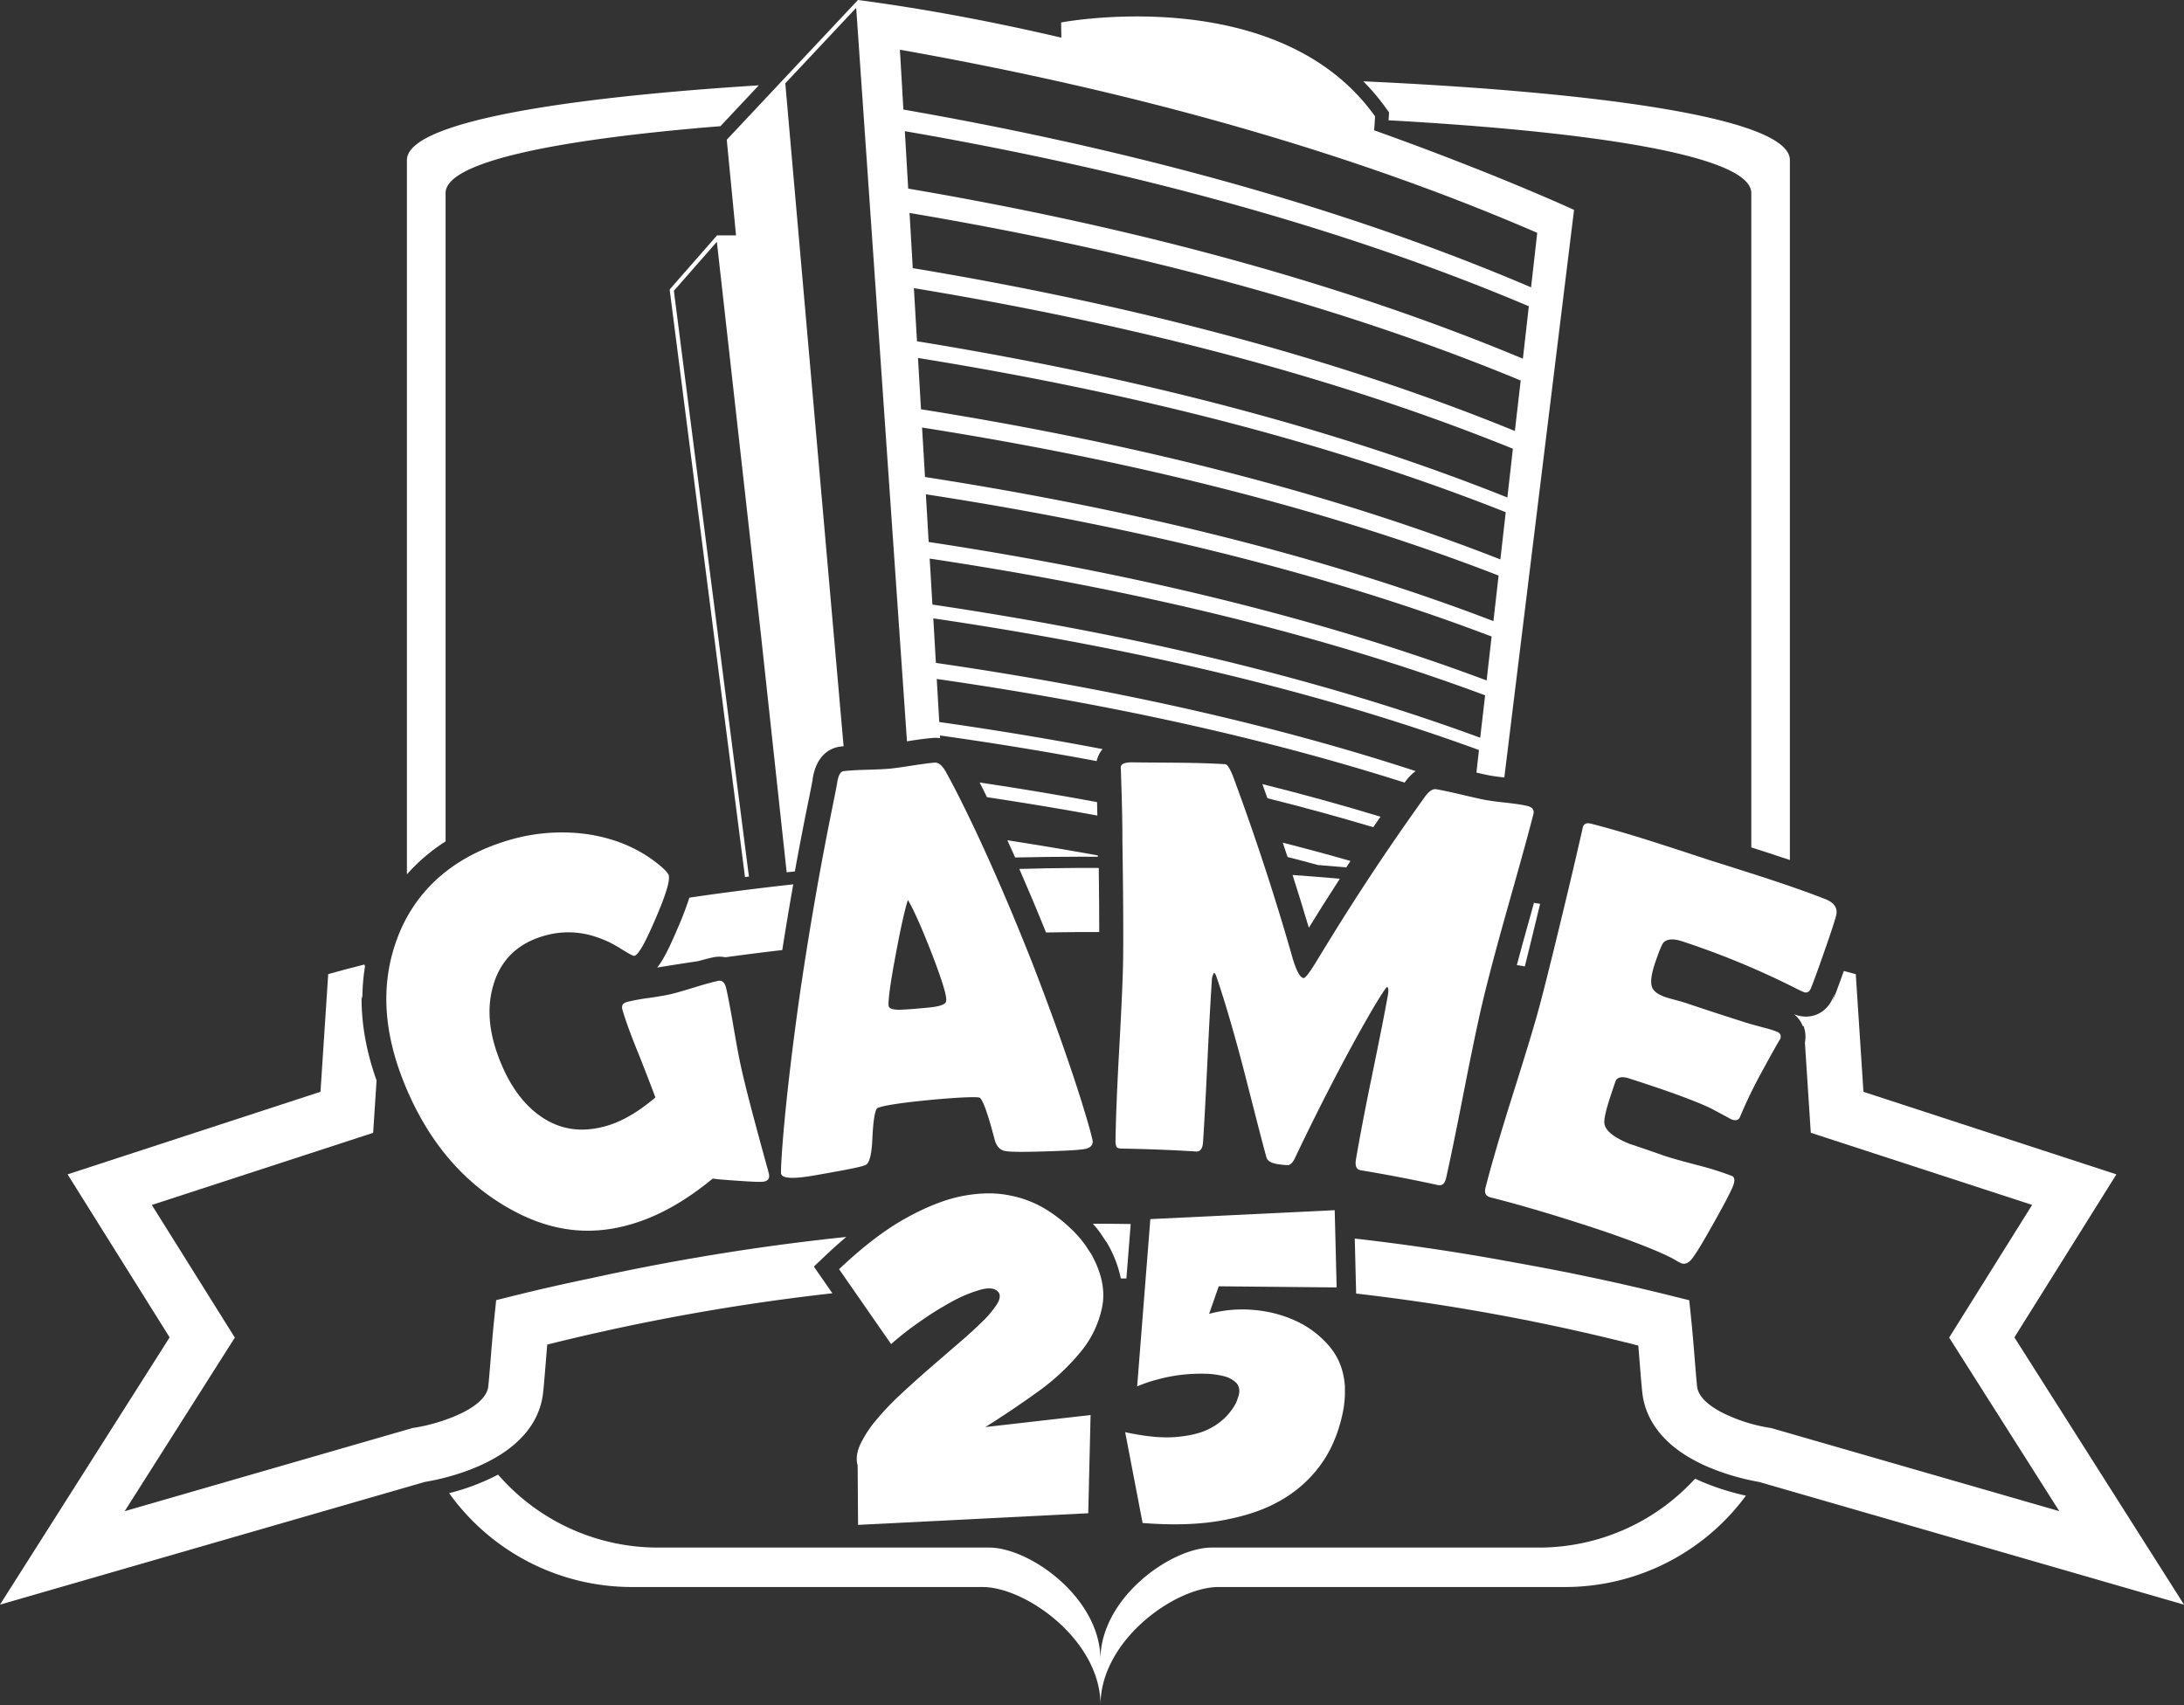 <svg xmlns="http://www.w3.org/2000/svg" viewBox="0 0 1362.33 1063.72"><rect x="0" y="0" width="1362.33" height="1063.72" fill="#333333" stroke="none"/><defs><style>.cls-1{fill:#fff;}</style></defs><title>Logo_Game25_Mono</title><g id="Calque_1" data-name="Calque 1"><path class="cls-1" d="M581.34,869.32c.82,3-.13,4.76-2.84,5.33-1.72.37-6.93.17-15.68-.44s-14.22-1-16.34-1.46c-16.65,13.72-33,23.1-49.86,28.21-27.08,8.23-52.55,4.84-78.75-10.43-25.82-15-46.58-38.12-61.11-70.67-14.83-33.23-18.36-64.68-8-94.5,10.6-30.72,34-52.51,68.91-63.22A115.85,115.85,0,0,1,468.6,658c18.31,2.79,33.74,9.76,46.14,20.58q3.81,3.36,4.23,5c.91,3.57-2,12.64-8.3,27.28s-10.47,22.34-13.18,23c-.63.16-3.65-1.5-9.13-4.93a67.54,67.54,0,0,0-19.47-8.28,53.75,53.75,0,0,0-28.67,1c-15.79,4.8-26.07,15-30.54,30.1-4.24,13.94-3,29.17,3.31,45.7,6.64,17.5,15.9,29.91,27.53,37.47,12.05,7.79,25.31,9.32,40.36,4.8,9.54-2.86,19.36-8.72,29.79-17.54-1.31-3.57-4.75-12.62-10.48-27.11-4.56-11.12-7.91-20.2-10-27.25-.61-2.09-.33-3.53.86-4.33a6.81,6.81,0,0,1,2.33-1A129.33,129.33,0,0,1,507,760.05c6.1-.9,10.67-1.69,13.72-2.42,3.25-.78,8.07-2.19,14.48-4.17s11.28-3.29,14.56-4q3.84-.81,5.09,4.73,1.83,8.06,4.64,24.51t4.61,24.5c3.2,14.44,8.91,35.84,16.76,64.29C581,868.1,581.16,868.71,581.34,869.32Z" transform="translate(-101.84 -137.51)"/><path class="cls-1" d="M783.47,849.67c0,2.06-1.16,3.49-3.46,4.3-2.77.95-11.37,1.41-25.78,1.85-13.21.42-21.72.46-25.56-.25q-4.78-.93-6.46-7.36c-4.23-16.26-7.41-24.89-9.31-25.9-1.58-.65-14.45-.34-38.48,2.2-16.21,1.76-24.72,3.49-25.63,4.63-1.36,2-2.31,8.35-2.8,18.94q-.63,14.49-4.14,16.2c-3,1.38-13.33,3.27-31,6.37-13.89,2.48-21.13,2.3-21.8-1-.37-2.92,1.6-40.83,12-113.84,11.73-79,21.94-122.3,23-130.09.74-4.49,2.06-6.86,3.91-7.09,3.14-.39,8-.71,14.66-.89s11.57-.41,14.83-.74,7.73-1,13.81-1.94,10.62-1.53,13.66-1.77c2.21-.18,4.42,1.54,6.6,5.17,6.52,11.59,27.25,51.36,54.65,120.87C773.26,809.42,783.18,846.63,783.47,849.67ZM668.15,699c-1.71,5.24-4.32,16.5-7.53,33.8-3.49,18.37-4.85,29.1-4.48,32.17.26,2,3.43,2.81,9.51,2.37,3.15-.11,8.31-.55,15.48-1.24,6.66-.63,10.27-1.84,10.82-3.73A7.33,7.33,0,0,0,692,760c-.35-3.77-3.59-14-10.07-30.51C675.62,713.49,670.91,703.37,668.15,699Z" transform="translate(-101.84 -137.51)"/><path class="cls-1" d="M1003.88,872.51q-1.18,5.19-5.1,4.33-23.94-5.21-48.15-9.24c-2.65-.44-3.64-2.63-3-6.59,1.91-11.41,5.11-28.47,9.77-51.17s8.08-39.72,10.1-51.12c.59-3.27.44-5.1-.44-5.47-1.18.51-11.41,16.74-28.69,49.31q-15.14,28.73-28.89,57.68c-1.25,2.49-2.58,3.89-4,4.18a46,46,0,0,1-5.52-.48c-4.75-.54-7.47-2-8.14-4.36-3.61-13.05-8.31-32-14.69-56.65-6.85-26.12-12.67-45-16.68-56.6a5.26,5.26,0,0,0-1.25-2,8.88,8.88,0,0,0-1.43,4.9Q856.6,766.07,855,799.7t-2.74,50.44c-.27,4-1.7,5.92-4.29,5.76q-23.13-1.44-46.32-1.81c-1.86,0-3-.42-3.39-1.17a8.52,8.52,0,0,1-.58-3.87c.16-12.48.87-31.23,2.26-56.25s2.26-43.75,2.46-56.24c.21-13.28.12-38.2-.43-74.75q.06-14.26-.9-42.45c0-1-.08-2-.13-2.93-.08-2.28,2.38-3.41,7.4-3.32,6.41.12,16,.13,28.89.25s22.47.51,28.88.92c1.28.08,2.91,2.6,4.86,7.55q21,56.64,37.3,113.87c2.34,7.75,4.55,11.75,6.71,12,1.13.13,4.07-3.85,8.94-11.92,13.74-22.54,34.63-56.43,66.18-100.38,2.77-4.07,5.32-5.91,7.62-5.51,3.33.57,8.32,1.61,14.94,3.17s11.64,2.72,15.06,3.39c2.85.56,7.27,1.15,13.27,1.81s10.42,1.33,13.26,2c3.41.75,4.77,2.47,4.09,5.14-3.33,13.13-8.78,32.63-16.11,58.56s-12.43,45.5-15.56,58.66q-4.32,18.24-11.52,55T1003.88,872.51Z" transform="translate(-101.84 -137.51)"/><path class="cls-1" d="M783.06,672h3.58c0-.27,0-.54,0-.81q-27.68-5-56.42-9.46,2.34,5.12,4.84,10.74,20.09-.46,40.16-.48Z" transform="translate(-101.84 -137.51)"/><path class="cls-1" d="M902,663.23c1,3,2,6,3,8.95,6.39,1.63,12.74,3.28,19,5q8.82.69,17.63,1.47c.85-1.31,1.72-2.63,2.61-4Q923.57,668.72,902,663.23Z" transform="translate(-101.84 -137.51)"/><path class="cls-1" d="M712.93,625.69q2.07,4,4.59,9.17,35.19,5.28,68.83,11.46c-.05-2.65-.12-5.45-.19-8.4Q750.43,631.29,712.93,625.69Z" transform="translate(-101.84 -137.51)"/><path class="cls-1" d="M889.27,626.69c1.07,2.93,2.12,5.87,3.17,8.81q34,8.52,66,18.08c1.47-2.15,3-4.33,4.51-6.54Q927.42,636.21,889.27,626.69Z" transform="translate(-101.84 -137.51)"/><path class="cls-1" d="M569,684.38,522.19,318.93,549,288.38l27.6,246.06,15.94,147.27,5.12-.53c3.74-20.67,6.85-36,8.84-45.82,1.11-5.51,2.08-10.26,2.29-11.77l0-.2,0-.19c2.63-15.77,12-19.25,17.27-19.92.63-.08,1.33-.15,2-.22L591.69,189.49l44.22-47.1L667.59,600l1.29-.2c6.23-1,11.22-1.62,14.84-1.91.51,0,1-.06,1.55-.06a19.38,19.38,0,0,1,3,.24l-.1-1.72,1.56.22q49.53,7,96.16,15.76a17.69,17.69,0,0,1,3.71-7.48q-48.81-9.33-100.87-16.75l-1-.14-1.57-26.86,1.57.22C795,576.8,892.35,598.45,978,625.76a32.27,32.27,0,0,1,6.87-7.19c-87.59-28.64-187.7-51.26-298.24-67.35l-1-.15-1.62-27.79,1.57.24c127.31,18.81,241,46.25,337.86,81.56l.95.35-1.59,14.07c3,.7,5.91,1.34,8,1.75,1.88.37,5,.81,9.4,1.31l43.38-353.16.12-.93-.86-.4c-.51-.24-49.38-22.72-123.83-49.26l.58-8.68c-60.23-84.56-195.85-58.6-195.85-58.6l.16,9.47c-40.48-9.45-83.14-17.7-126.22-23.41l-.66-.08-81.44,86.75-.4.43,5.78,59.66-11.83,0-29.58,33.78,47,366.58Zm456.16-86.61-1.54-.57c-97.21-35.65-211.32-63.36-339.17-82.37l-1-.16L681.75,486l1.58.24c129.64,19.56,245.35,48.06,343.9,84.69l1,.35Zm4-35.74-1.55-.58c-99-37-215.21-65.86-345.49-85.66l-1-.16-1.74-29.74,1.58.25c132.15,20.39,250,50,350.38,88.12l.94.35ZM1033.4,525l-1.56-.59c-100.78-38.51-219.23-68.5-352-89.15l-1-.16L677,404.24l1.58.25c134.75,21.27,254.91,52.14,357.12,91.74l.93.36Zm4.34-38.48-1.56-.61C933.51,445.8,812.77,414.57,677.33,393l-1-.16-1.87-32,1.59.26c137.46,22.2,260,54.37,364.11,95.59l.92.36Zm4.36-38.64-1.57-.62C936,405.56,812.93,373.05,674.84,350.58l-1-.16-1.94-33.14,1.59.26c140.18,23.17,265.06,56.66,371.15,99.55l.91.36Zm4.68-41.5-1.58-.64c-106.59-43.4-232.1-77.3-373-100.78l-1-.17-2-34.43,1.6.28c143.11,24.22,270.53,59.17,378.71,103.88l.9.37Zm5-45.09-1.59-.66c-108.74-45.3-236.88-80.72-380.84-105.29l-1-.18-2.09-35.82,1.6.28c146.23,25.37,276.35,61.9,386.74,108.58l.89.38Zm-387-192.48c149.47,26.59,282.39,64.81,395.07,113.58l.88.38-3.84,34-1.59-.68c-111-47.3-241.83-84.33-388.94-110.06l-1-.18-2.18-37.32Z" transform="translate(-101.84 -137.51)"/><path class="cls-1" d="M968.31,207.64l-.33,4.92c128.15,7.08,226.28,22.21,226.28,45.37V666.2q6.83,2.17,15,4.85,4.82,1.58,9.07,3V237.37c0-26-117.67-42.34-266.1-49.13a134.9,134.9,0,0,1,14.26,16.9Z" transform="translate(-101.84 -137.51)"/><path class="cls-1" d="M379.78,662.46V257.93c0-19.73,71.18-33.62,171.45-41.69l23.93-25.49c-125.71,7.9-219.49,23.44-219.49,46.62V683A112.05,112.05,0,0,1,379.78,662.46Z" transform="translate(-101.84 -137.51)"/><path class="cls-1" d="M1159.21,1060a131.81,131.81,0,0,1-97.44,43h-204c-25.47,0-69.5,31.46-69.5,69.87,0-38.41-44-69.87-69.5-69.87H512.28a131.86,131.86,0,0,1-99.73-45.52A139.45,139.45,0,0,1,382,1069.06,140.15,140.15,0,0,0,496,1127.61H714.7c27,0,73.61,33.15,73.61,73.62,0-40.47,46.64-73.62,73.62-73.62H1078a140.12,140.12,0,0,0,112.92-57,156.46,156.46,0,0,1-27.27-8.6C1162.17,1061.37,1160.68,1060.69,1159.21,1060Z" transform="translate(-101.84 -137.51)"/><path class="cls-1" d="M1182.59,878.1c-1.93,4.54-6.23,12.57-12.77,24.15-7.07,12.6-11.63,20-13.86,22q-2.74,2.41-5.43,1.35a27.07,27.07,0,0,1-3.65-2c-5.82-3.44-23.78-11.26-54.67-21.29-6.75-2.17-16.77-5.41-30.19-9.39s-23.59-6.67-30.38-8.39c-3-.75-4-2.72-3.2-5.94,3.17-12.44,8.49-31,16.23-55.58s13.46-43,16.84-55.44q5.17-18.93,17.66-71,3.24-13.38,9.38-40.07c.17-.78.33-1.57.5-2.36.49-2.59,2.26-3.52,5.3-2.74,8.32,2.12,20.74,5.59,37.12,10.78s28.55,9.3,36.69,11.92,20.18,6.33,36.32,11.61,28.07,9.65,35.91,12.72c5.58,2.19,7.85,5.54,6.84,10q-.84,3.93-7.5,22.93t-8.4,22.94q-1.49,3.3-4.52,2.08c-.61-.25-1.65-.73-3.13-1.44a512.58,512.58,0,0,0-72.57-30.18c-5.56-1.79-9.45-1.5-11.64.82q-1.47,1.71-5.1,12.31-3.8,11.09-1.95,15.63c1,2.61,4,4.67,8.82,6.25q1.52.5,6,1.69t7.36,2.19q19.05,6.43,38.74,12.6c1.14.31,4,1.08,8.53,2.34a68.18,68.18,0,0,1,8.29,2.52c2.37.94,3,2.63,2,5.05,1-2.21-3.47,5.48-13.05,23.18q-6.55,12.23-11.87,24.94c-.88,2.12-2.68,2.64-5.39,1.58q-6-3.27-12-6.46c-5.12-2.64-17.25-7.6-36.69-14.12q-7.6-2.55-15.26-5c-3.95-1.25-6.64-.88-8,1.09q-.42.76-3.49,10.09-4.07,12.42-3.83,16.46c.24,4.65,5.4,8.93,15.38,13.08-.19,0,6.58,2.12,20.14,6.91,4.86,1.73,12.25,3.8,22.15,6.39a191.81,191.81,0,0,1,21.87,6.84Q1185,872.39,1182.59,878.1Z" transform="translate(-101.84 -137.51)"/></g><g id="Layer_2" data-name="Layer 2"><path class="cls-1" d="M908.11,683.38q5.25,16.39,10.16,32.93c5.21-8.46,11.63-18.73,19.31-30.57Q922.85,684.44,908.11,683.38Z" transform="translate(-101.84 -137.51)"/><path class="cls-1" d="M1056.69,708c-3.52,12.47-6.38,22.92-8.69,31.61l5,.79c2.54-10.18,5.68-23,9.53-39l-3.86-.64C1058.06,703.12,1057.39,705.51,1056.69,708Z" transform="translate(-101.84 -137.51)"/><path class="cls-1" d="M754.33,719.25q9.4-.18,18.81-.25,7.18,0,14.38,0c0-10.84-.1-24.37-.29-40q-7.18,0-14.37,0-17.6.12-35.19.61C742.78,691.29,748.35,704.47,754.33,719.25Z" transform="translate(-101.84 -137.51)"/><path class="cls-1" d="M1245,760.47c-3.17,7.06-9.4,11.28-16.67,11.28a19.09,19.09,0,0,1-7.14-1.42l-.32-.13a17.86,17.86,0,0,1,5.3,6.92,5.27,5.27,0,0,1,.19.51q6.63,1.79,13.26,3.63l6.65-23.86C1245.7,758.89,1245.31,759.81,1245,760.47Z" transform="translate(-101.84 -137.51)"/><path class="cls-1" d="M329.62,739.83c-2.32.63-4.64,1.25-6.95,1.89l5.22,18.87A124.28,124.28,0,0,1,329.62,739.83Z" transform="translate(-101.84 -137.51)"/><path class="cls-1" d="M531.86,697.53a203,203,0,0,1-7.4,19.31c-4.86,11.4-8.62,19.2-12.65,24.29q12.78-2.08,25.58-4c3.61-1,6.69-1.81,9.2-2.34a19.46,19.46,0,0,1,4.06-.43,19.05,19.05,0,0,1,3.64.37q17.73-2.43,35.51-4.5,3.63-22.9,6.87-41Q564.19,692.78,531.86,697.53Z" transform="translate(-101.84 -137.51)"/></g><g id="Layer_3" data-name="Layer 3"><path class="cls-1" d="M782.39,919.63q9.93,17.68,7,33a63.58,63.58,0,0,1-13.81,28.7,140.29,140.29,0,0,1-26.87,24.82q-16,11.5-32.21,21.67l65.62-7.51-1.45,61.27-143.59,7.26-.25-37.05q-1.7-6,1.7-13.31a71.13,71.13,0,0,1,9.93-15.14,173.15,173.15,0,0,1,15.25-16q8.71-8.11,17.92-16.1t17.8-15.38q8.6-7.38,14.89-13.56a63.17,63.17,0,0,0,9.32-11q3-4.85,1.09-7.51-2.89-3.87-11.14-1.69a84.44,84.44,0,0,0-18.28,7.63A203.76,203.76,0,0,0,675,962.49a190.91,190.91,0,0,0-17.31,13.56l-32.45-46.73q22.51-21.32,42.13-32.09t35.48-13.68q15.85-2.91,28.81-.24a67.6,67.6,0,0,1,22.28,8.47A93,93,0,0,1,769.8,904a69.48,69.48,0,0,1,9.45,10.9Q782.15,919.4,782.39,919.63Z" transform="translate(-101.84 -137.51)"/><path class="cls-1" d="M789.31,908.38c1.21,1.86,1.88,2.88,2.25,3.42l.45.45.85,1.5A72.58,72.58,0,0,1,801,935.1h.48l2.49,0h.49l2.68-33.95c-7.47-.12-15-.19-22.6-.19h-1A60.17,60.17,0,0,1,789.31,908.38Z" transform="translate(-101.84 -137.51)"/><path class="cls-1" d="M1358.38,971.86,1422,870.17l-157.78-51.49-4.79-73.41-7.47-2c-4.24,12-5.72,15.64-6.52,17.43-3.25,7.25-9.66,11.57-17.13,11.58-.55,0-1.09,0-1.64-.09l.4,6.08a18.89,18.89,0,0,1,.63,9.68l3.67,56.27,138.07,45L1317.68,972l68.7,108.29-166.34-48-12.33-3.56-1.12-.32-1.17-.17a101.5,101.5,0,0,1-29.68-9.62c-8.22-4.32-14.67-9.85-15.31-16.23-.54-5.42-1-11.5-1.54-17.93-.63-7.79-1.27-15.85-2.1-23.77l-1.25-12-11.72-2.91c-32.33-8.05-64.77-14.87-96.91-20.57-30.27-5.66-63.74-10.85-100-15l.86,34.32a1320.41,1320.41,0,0,1,176,32.45c.29,3.42.57,6.85.84,10.22.53,6.6,1,12.84,1.61,18.6,1.24,12.47,8,29.31,31.8,42.39a105.57,105.57,0,0,0,9.63,4.67,148.9,148.9,0,0,0,31.55,9.22l6.55,1.9,258.46,74.66Z" transform="translate(-101.84 -137.51)"/><path class="cls-1" d="M609.5,927.69,617,920.6q6.45-6.09,12.73-11.4A1434.72,1434.72,0,0,0,470.36,935q-23.44,4.81-47.3,10.72l-11.72,2.91-1.25,12c-.83,7.92-1.48,16-2.11,23.78-.52,6.43-1,12.5-1.55,17.92-.49,4.85-4.26,9.12-9.56,12.73-10.53,7.17-27.13,11.76-36.26,13.11l-1.18.17-6.08,1.76-173.73,50.18L248.32,972l-51.78-82.75,138.06-45,2.14-32.65c-9-25.31-11.51-49.54-7.51-72.38L318.43,742l-11.86,3.23-4.81,73.41L144,870.16l63.65,101.7L101.84,1138.59l264.93-76.53.43-.07c7-1.16,28.56-5.44,46.55-16.81,13.56-8.56,25.11-21.14,26.94-39.43.58-5.75,1.08-12,1.62-18.57.28-3.57.58-7.2.89-10.82a1352.94,1352.94,0,0,1,177.86-32Z" transform="translate(-101.84 -137.51)"/><path class="cls-1" d="M883.61,954.74a77.87,77.87,0,0,1,26.88,7,60.19,60.19,0,0,1,20.83,16q8.48,10.17,9.44,24.7v5.32a67.91,67.91,0,0,1-1.82,13.32,91.33,91.33,0,0,1-6.17,18.16,75.4,75.4,0,0,1-13,19.25,80,80,0,0,1-22.27,16.83q-13.69,7.26-34.27,10.9t-48.67,1.45L803.7,1031q18.9,4.13,31.85,3t20.58-5.09a38.26,38.26,0,0,0,11.86-9.08q4.25-5.08,5.45-8.6c.81-2.33,1.21-3.59,1.21-3.75.65-3.06,0-5.53-1.81-7.39a17.11,17.11,0,0,0-8-4.11,52.87,52.87,0,0,0-12.11-1.45,107.2,107.2,0,0,0-14.17.72A103.6,103.6,0,0,0,824,998.09a90.41,90.41,0,0,0-12.83,4.36l8.23-104.37,115-5.57,1.21,48.19L862.06,940l-6,17.19A78.31,78.31,0,0,1,883.61,954.74Z" transform="translate(-101.84 -137.51)"/></g></svg>